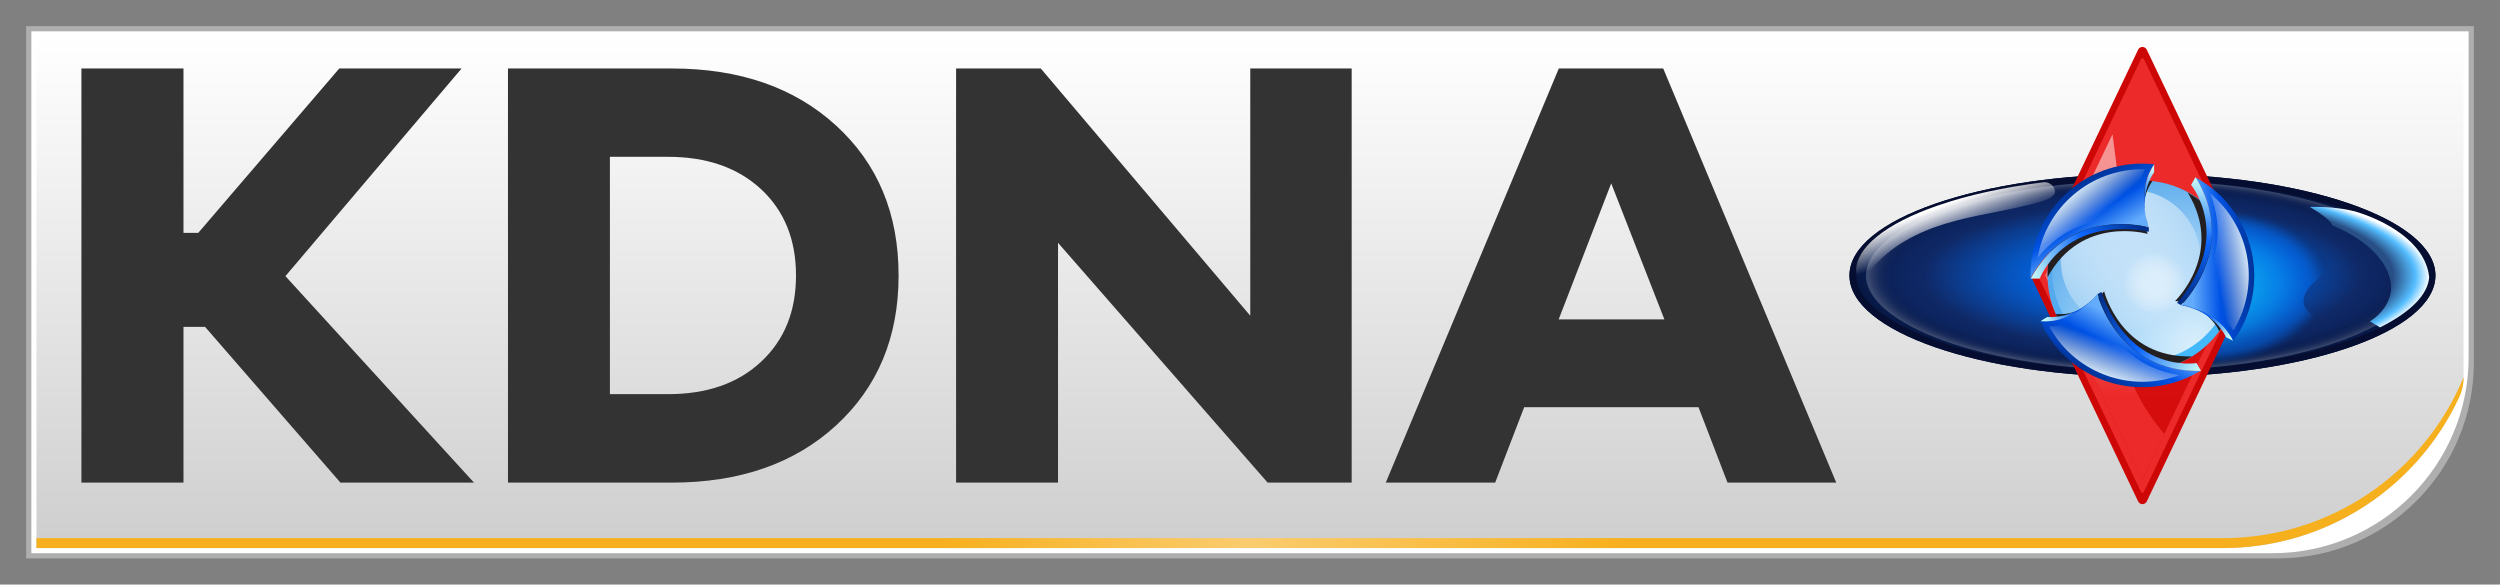 <?xml version="1.0" encoding="utf-8"?>
<!-- Generator: Adobe Illustrator 25.4.1, SVG Export Plug-In . SVG Version: 6.00 Build 0)  -->
<svg version="1.1" id="Layer_1" xmlns="http://www.w3.org/2000/svg" xmlns:xlink="http://www.w3.org/1999/xlink" x="0px" y="0px"
	 viewBox="0 0 1913 447.3" style="enable-background:new 0 0 1913 447.3;" xml:space="preserve">
<rect x="0" y="0" width="1913" height="447.3" fill="#808080" stroke="none"/>
<style type="text/css">
	.st0{fill:#AEAEAE;}
	.st1{fill:#FFFFFF;}
	.st2{fill:url(#SVGID_1_);}
	.st3{fill:url(#SVGID_00000039100607990492997210000014113442525194094517_);}
	.st4{fill:#333333;}
	.st5{clip-path:url(#SVGID_00000072249653633981799900000001477104330417169796_);}
	.st6{fill:#050E31;}
	.st7{fill:url(#SVGID_00000083078077287301937260000007411192576314727071_);}
	.st8{fill:url(#SVGID_00000121275173208067951240000008878937865850667957_);}
	.st9{fill:url(#SVGID_00000164491269993106313500000001711140575143203200_);}
	.st10{fill:url(#SVGID_00000150074133378850807670000001073095473728783269_);}
	.st11{fill:url(#SVGID_00000085932513885092432840000003134295584999927735_);}
	.st12{fill:#CD0606;}
	.st13{fill:#ED2A2A;}
	.st14{fill:url(#SVGID_00000098200538846268670280000002808791619054009273_);}
	.st15{fill:url(#SVGID_00000067952919948149576230000013165404558185794202_);}
	.st16{fill:url(#SVGID_00000101094638829260706200000014779922818008114088_);}
	.st17{fill:url(#SVGID_00000116930251680797279830000008274953470040766623_);}
	.st18{fill:url(#SVGID_00000051360988662529405240000010261601410535816840_);}
	.st19{fill:url(#SVGID_00000169532921050240434100000000312782409552851134_);}
	.st20{fill:#231F20;}
	.st21{fill:url(#SVGID_00000139999592818448829420000003962774765306514361_);}
	.st22{fill:url(#SVGID_00000157999556976826207970000018048257748249772959_);}
	.st23{fill:url(#SVGID_00000127763860003718942310000001051974600971236532_);}
	.st24{fill:url(#SVGID_00000003072615086662024860000015765106260235045015_);}
	.st25{fill:url(#SVGID_00000159437664131548053600000005635344347830334118_);}
	.st26{fill:url(#SVGID_00000085240903700637182640000014771400113330700172_);}
	.st27{fill:url(#SVGID_00000068659224233724871270000018005122161276069054_);}
	.st28{fill:url(#SVGID_00000025411398403151321800000010277717077344056986_);}
	.st29{fill:url(#SVGID_00000145762240152176189380000011830978700476634809_);}
	.st30{fill:url(#SVGID_00000158003514672793106590000000614566742595864721_);}
	.st31{fill:url(#SVGID_00000038373015850234133790000016753392190843313046_);}
	.st32{fill:url(#SVGID_00000022560345796827013040000013839903408295982209_);}
</style>
<path class="st0" d="M20,20v407.3h1723c82.8,0,150-67.2,150-150V20H20z"/>
<path class="st1" d="M24,24v399.3h1715c82.8,0,150-67.2,150-150V24H24z"/>
<linearGradient id="SVGID_1_" gradientUnits="userSpaceOnUse" x1="956.507" y1="411.818" x2="956.507" y2="27.893">
	<stop  offset="0" style="stop-color:#CFCFCF"/>
	<stop  offset="1" style="stop-color:#FFFFFF"/>
</linearGradient>
<path class="st2" d="M27.9,27.9v391.5h1672.7c80.6,0,149.6-47.2,181.2-115.6c2.2-4.7,3.3-9.8,3.3-15V27.9H27.9z"/>
<linearGradient id="SVGID_00000158742443082457973030000005083209273499052213_" gradientUnits="userSpaceOnUse" x1="27.893" y1="353.967" x2="1885.121" y2="353.967">
	<stop  offset="0" style="stop-color:#F7B01D"/>
	<stop  offset="0.373" style="stop-color:#F7B01D"/>
	<stop  offset="0.5" style="stop-color:#FACC6E"/>
	<stop  offset="0.654" style="stop-color:#F7B01D"/>
	<stop  offset="1" style="stop-color:#F7B01D"/>
</linearGradient>
<path style="fill:url(#SVGID_00000158742443082457973030000005083209273499052213_);" d="M1700.6,411.8H27.9v7.6h1672.7
	c80.5,0,149.5-47.2,181.2-115.5c2.2-4.8,3.4-10,3.4-15.3l0,0C1855.2,361,1784.1,411.8,1700.6,411.8z"/>
<g>
	<polygon class="st4" points="353.2,52.4 259.6,52.4 151.7,178.2 140.4,178.2 140.4,52.4 62.3,52.4 62.3,369.3 140.4,369.3 
		140.4,250.1 156.9,250.1 260.5,369.3 362.7,369.3 218.4,211.3 	"/>
	<path class="st4" d="M639.8,96.1C608,67,566.1,52.4,514,52.4H388.7v316.9H514c52,0,94-14.6,125.8-43.8
		c31.8-29.2,47.8-67.4,47.8-114.7C687.6,163.5,671.7,125.3,639.8,96.1z M582.4,276.8c-17.8,16.6-41.5,24.8-71.2,24.8h-44.5V120h44.5
		c29.6,0,53.4,8.3,71.2,24.8c17.8,16.6,26.7,38.5,26.7,66C609.1,238.3,600.2,260.2,582.4,276.8z"/>
	<polygon class="st4" points="956.7,241.6 796.4,52.4 731.6,52.4 731.6,369.3 809.6,369.3 809.6,185.8 970,369.3 1034.3,369.3 
		1034.3,52.4 956.7,52.4 	"/>
	<path class="st4" d="M1272.7,52.4h-79.9l-132.4,316.9h83.7l22.2-57.7h133.4l22.2,57.7h83.2L1272.7,52.4z M1192.7,244.4l40.2-104.1
		l40.7,104.1H1192.7z"/>
</g>
<g id="Layer_1-2">
	<g>
		<g>
			<defs>
				<ellipse id="SVGID_00000001665710982342786230000006966444009817966499_" cx="1639.4" cy="210.8" rx="224.2" ry="77.7"/>
			</defs>
			<clipPath id="SVGID_00000113322075516893399460000017501487844033529521_">
				<use xlink:href="#SVGID_00000001665710982342786230000006966444009817966499_"  style="overflow:visible;"/>
			</clipPath>
			<g style="clip-path:url(#SVGID_00000113322075516893399460000017501487844033529521_);">
				<ellipse class="st6" cx="1639.4" cy="210.8" rx="224.2" ry="77.7"/>
				<ellipse class="st6" cx="1639.4" cy="210.8" rx="224.2" ry="77.7"/>
				
					<radialGradient id="SVGID_00000050654137346050960800000014587862350290400700_" cx="1639.409" cy="-5435.123" r="217.182" gradientTransform="matrix(1 0 0 -0.33 0 -1582.79)" gradientUnits="userSpaceOnUse">
					<stop  offset="0" style="stop-color:#0074FF"/>
					<stop  offset="0.11" style="stop-color:#0072FA"/>
					<stop  offset="0.24" style="stop-color:#026BEC"/>
					<stop  offset="0.37" style="stop-color:#045FD5"/>
					<stop  offset="0.51" style="stop-color:#074FB4"/>
					<stop  offset="0.66" style="stop-color:#0C3A8A"/>
					<stop  offset="0.77" style="stop-color:#0F2967"/>
					<stop  offset="0.85" style="stop-color:#0D2560"/>
					<stop  offset="0.96" style="stop-color:#091C4D"/>
					<stop  offset="1" style="stop-color:#071845"/>
				</radialGradient>
				<path style="fill:url(#SVGID_00000050654137346050960800000014587862350290400700_);" d="M1639.4,283.4
					c-59.3,0-115-8-156.9-22.5c-39.5-13.7-62.2-32-62.2-50.1s22.7-36.4,62.2-50.1c41.8-14.5,97.5-22.5,156.9-22.5
					c59.4,0,115,8,156.9,22.5c39.6,13.7,62.2,32,62.2,50.1s-22.7,36.4-62.2,50.1C1754.5,275.4,1698.8,283.4,1639.4,283.4
					L1639.4,283.4z"/>
				
					<radialGradient id="SVGID_00000054245459414557513170000008766856823845836703_" cx="1746.858" cy="-5435.939" r="217.136" gradientTransform="matrix(0.97 0 0 -0.33 -54.11 -1583.26)" gradientUnits="userSpaceOnUse">
					<stop  offset="0.85" style="stop-color:#FFFFFF;stop-opacity:0"/>
					<stop  offset="0.92" style="stop-color:#FFFFFF;stop-opacity:0"/>
					<stop  offset="0.95" style="stop-color:#FFFFFF;stop-opacity:3.000000e-02"/>
					<stop  offset="0.97" style="stop-color:#FFFFFF;stop-opacity:8.000000e-02"/>
					<stop  offset="0.99" style="stop-color:#FFFFFF;stop-opacity:0.15"/>
					<stop  offset="1" style="stop-color:#FFFFFF;stop-opacity:0.2"/>
				</radialGradient>
				<path style="fill:url(#SVGID_00000054245459414557513170000008766856823845836703_);" d="M1639.4,283.4
					c-57.3,0-111.1-8-151.5-22.5c-38.2-13.7-60.1-32-60.1-50.1s21.9-36.4,60.1-50.1c40.4-14.5,94.2-22.5,151.5-22.5
					c57.3,0,111.1,8,151.5,22.5c38.2,13.7,60.1,32,60.1,50.1s-21.9,36.4-60.1,50.1C1750.5,275.4,1696.7,283.4,1639.4,283.4
					L1639.4,283.4z"/>
				
					<linearGradient id="SVGID_00000163055510006018512180000008396092939362813625_" gradientUnits="userSpaceOnUse" x1="1488.772" y1="715.432" x2="1498.276" y2="689.921" gradientTransform="matrix(1 0 0 -1 0 872)">
					<stop  offset="0" style="stop-color:#FFFFFF"/>
					<stop  offset="1" style="stop-color:#FFFFFF;stop-opacity:0"/>
				</linearGradient>
				<path style="fill:url(#SVGID_00000163055510006018512180000008396092939362813625_);" d="M1572.5,146.3c0.1,1-0.2,2-0.9,2.8l0,0
					c-2.7,3-6.5,4.2-10.2,5.3c-21.5,6.2-43.7,8.9-65.2,14.6s-43.1,14.8-59.5,31.8c-3.2,3.3-6.2,6.9-9.7,9.8
					c-1.7,1.5-4.3,1.3-5.8-0.4c-0.6-0.8-1-1.7-1-2.7l0,0c0-18.1,22.7-36.4,62.2-50.1c23.3-8.1,50.9-14.1,81.1-17.9
					C1567.9,138.9,1571.9,142,1572.5,146.3L1572.5,146.3L1572.5,146.3z"/>
				
					<radialGradient id="SVGID_00000063621825338307413770000014283234617698262203_" cx="1667.342" cy="-5347.944" r="214.743" gradientTransform="matrix(1 7.679373e-03 2.534193e-03 -0.33 -9.294 -1567.598)" gradientUnits="userSpaceOnUse">
					<stop  offset="0.87" style="stop-color:#295086"/>
					<stop  offset="0.95" style="stop-color:#55BEFF"/>
					<stop  offset="1" style="stop-color:#FFFFFF"/>
				</radialGradient>
				<path style="fill:url(#SVGID_00000063621825338307413770000014283234617698262203_);" d="M1858.8,212
					c-0.9,13.5-14.3,26.9-37.6,38.5l-7.7-4.6c0,0,23.5-13.5,13.8-37.4s-42.5-36-42.5-36c-1.5-4.4-12.9-11.5-17.4-14.2
					c17.6-0.3,29.1,2.1,33.9,3.3h0.1c0.8,0.2,1.6,0.5,2.4,0.7C1823.4,168.4,1855.7,184.2,1858.8,212z"/>
				
					<radialGradient id="SVGID_00000039847910545654297370000002069191916589616271_" cx="1498.501" cy="-1462.839" r="97.068" gradientTransform="matrix(0.998 -6.122275e-02 -3.857033e-02 -0.629 136.563 -608.117)" gradientUnits="userSpaceOnUse">
					<stop  offset="0" style="stop-color:#0DACEB"/>
					<stop  offset="0.15" style="stop-color:#0DAAEC;stop-opacity:0.98"/>
					<stop  offset="0.3" style="stop-color:#0BA4EE;stop-opacity:0.93"/>
					<stop  offset="0.44" style="stop-color:#099BF1;stop-opacity:0.85"/>
					<stop  offset="0.59" style="stop-color:#068EF6;stop-opacity:0.73"/>
					<stop  offset="0.72" style="stop-color:#027DFC;stop-opacity:0.58"/>
					<stop  offset="0.79" style="stop-color:#0074FF;stop-opacity:0.5"/>
					<stop  offset="0.82" style="stop-color:#0071F8;stop-opacity:0.48"/>
					<stop  offset="0.86" style="stop-color:#0166E3;stop-opacity:0.43"/>
					<stop  offset="0.9" style="stop-color:#0255C1;stop-opacity:0.33"/>
					<stop  offset="0.94" style="stop-color:#043E91;stop-opacity:0.21"/>
					<stop  offset="0.99" style="stop-color:#062055;stop-opacity:4.000000e-02"/>
					<stop  offset="1" style="stop-color:#071845;stop-opacity:0"/>
				</radialGradient>
				<path style="fill:url(#SVGID_00000039847910545654297370000002069191916589616271_);" d="M1774.2,245c5.4,5.4,7.3,14.1,4.5,21.2
					c-0.3,0.6-0.5,1.2-0.8,1.8c-38.1,10.4-86.2,16.6-138.5,16.6c-5.5,0-11-0.1-16.4-0.2c-6.1-7.6-7.2-19.8,0-26.2
					c3.2-2.8,7.8-4.6,9.2-8.7c1.2-3.6-0.9-7.7-3.9-10.1c-3-2.4-6.7-3.8-10-5.7c-13.3-7.5-20.3-24.8-15.9-39.5
					c3.5-11.7,13.3-20.8,24.3-26.1c11.1-5.3,23.3-7.1,35.5-8.3c23.9-2.3,48-2.2,71.9,0.4c13,1.4,26.7,3.8,36.9,12
					s15.6,23.9,8.4,34.9c-3,4.6-7.7,7.7-11.4,11.7s-6.6,9.7-4.8,14.9C1765.1,238.8,1770.5,241.3,1774.2,245L1774.2,245z"/>
			</g>
		</g>
		<g>
			<path class="st12" d="M1724.3,212.4l-81.6,171.3c-0.9,1.8-3.1,2.6-4.9,1.7c-0.8-0.4-1.4-1-1.7-1.7l-81.6-171.3
				c-0.5-1-0.5-2.2,0-3.2L1636.1,38c0.9-1.8,3.1-2.6,4.9-1.7c0.8,0.4,1.4,1,1.7,1.7l81.6,171.3
				C1724.8,210.3,1724.8,211.4,1724.3,212.4L1724.3,212.4z"/>
			<path class="st13" d="M1559.7,210.2l78.5-164.8c0.3-0.7,1.1-1,1.8-0.6c0.3,0.1,0.5,0.4,0.6,0.6l78.5,164.8c0.2,0.4,0.2,0.8,0,1.2
				l-78.5,164.8c-0.3,0.7-1.1,1-1.8,0.6c-0.3-0.1-0.5-0.4-0.6-0.6l-78.5-164.8C1559.5,211,1559.5,210.6,1559.7,210.2L1559.7,210.2z"
				/>
			
				<linearGradient id="SVGID_00000120526121128718671330000000478246675791126402_" gradientUnits="userSpaceOnUse" x1="1639.43" y1="504.927" x2="1639.43" y2="660.845" gradientTransform="matrix(1 0 0 -1 0 872)">
				<stop  offset="0" style="stop-color:#D50D0D"/>
				<stop  offset="0.39" style="stop-color:#D50D0D;stop-opacity:0.99"/>
				<stop  offset="0.53" style="stop-color:#D50D0D;stop-opacity:0.96"/>
				<stop  offset="0.62" style="stop-color:#D50D0D;stop-opacity:0.9"/>
				<stop  offset="0.71" style="stop-color:#D50D0D;stop-opacity:0.82"/>
				<stop  offset="0.77" style="stop-color:#D50D0D;stop-opacity:0.72"/>
				<stop  offset="0.83" style="stop-color:#D50D0D;stop-opacity:0.59"/>
				<stop  offset="0.89" style="stop-color:#D50E0E;stop-opacity:0.44"/>
				<stop  offset="0.94" style="stop-color:#D50E0E;stop-opacity:0.26"/>
				<stop  offset="0.99" style="stop-color:#D50E0E;stop-opacity:7.000000e-02"/>
				<stop  offset="1" style="stop-color:#D50E0E;stop-opacity:0"/>
			</linearGradient>
			<polygon style="fill:url(#SVGID_00000120526121128718671330000000478246675791126402_);" points="1565,210.8 1639.4,54.6 
				1713.9,210.8 1639.4,367.1 			"/>
			
				<linearGradient id="SVGID_00000047026038911598703920000012933749557613585801_" gradientUnits="userSpaceOnUse" x1="1610.543" y1="6307.412" x2="1610.543" y2="6507.161" gradientTransform="matrix(1 0 0 1 0 -6204.69)">
				<stop  offset="0" style="stop-color:#FFFFFF;stop-opacity:0.5"/>
				<stop  offset="1" style="stop-color:#ED2A2A"/>
			</linearGradient>
			<path style="fill:url(#SVGID_00000047026038911598703920000012933749557613585801_);" d="M1656.1,332.1l-16.7,35L1565,210.8
				l51.5-108.1c3,21.9,9.7,74.7,7.8,95.8C1622,224.4,1609,276.5,1656.1,332.1z"/>
		</g>
		<g>
			
				<radialGradient id="SVGID_00000019641923645662443410000013147578363841615016_" cx="1612.463" cy="727.409" r="143.983" gradientTransform="matrix(1 0 0 -1 0 872)" gradientUnits="userSpaceOnUse">
				<stop  offset="0" style="stop-color:#57A8EB"/>
				<stop  offset="0.6" style="stop-color:#55AAED"/>
				<stop  offset="0.81" style="stop-color:#4EAFF2"/>
				<stop  offset="0.97" style="stop-color:#43B9FC"/>
				<stop  offset="1" style="stop-color:#3FBCFF"/>
			</radialGradient>
			<circle style="fill:url(#SVGID_00000019641923645662443410000013147578363841615016_);" cx="1639.4" cy="210.8" r="72.6"/>
			
				<radialGradient id="SVGID_00000161621173422530765290000008359677888487218070_" cx="1679.648" cy="606.953" r="138.877" gradientTransform="matrix(1 0 0 -1 0 872)" gradientUnits="userSpaceOnUse">
				<stop  offset="0" style="stop-color:#DAEEFB"/>
				<stop  offset="1" style="stop-color:#FFFFFF;stop-opacity:0"/>
			</radialGradient>
			<circle style="fill:url(#SVGID_00000161621173422530765290000008359677888487218070_);" cx="1639.4" cy="207.3" r="69.1"/>
			
				<radialGradient id="SVGID_00000173127620200177600970000014725261269947611048_" cx="1606.133" cy="720.518" r="106.69" gradientTransform="matrix(1 0 0 -1 0 872)" gradientUnits="userSpaceOnUse">
				<stop  offset="0" style="stop-color:#DAEEFB;stop-opacity:0.8"/>
				<stop  offset="0.13" style="stop-color:#DBEEFB;stop-opacity:0.78"/>
				<stop  offset="0.27" style="stop-color:#DDEFFB;stop-opacity:0.73"/>
				<stop  offset="0.42" style="stop-color:#E1F1FC;stop-opacity:0.65"/>
				<stop  offset="0.57" style="stop-color:#E7F4FC;stop-opacity:0.53"/>
				<stop  offset="0.72" style="stop-color:#EEF7FD;stop-opacity:0.37"/>
				<stop  offset="0.87" style="stop-color:#F6FBFE;stop-opacity:0.19"/>
				<stop  offset="1" style="stop-color:#FFFFFF;stop-opacity:0"/>
			</radialGradient>
			<circle style="fill:url(#SVGID_00000173127620200177600970000014725261269947611048_);" cx="1630.5" cy="198.8" r="53.6"/>
			
				<radialGradient id="SVGID_00000085223085332605111130000006231237976933378483_" cx="1648.678" cy="655.33" r="23.663" gradientTransform="matrix(1 0 0 -1 4.685391e-03 871.995)" gradientUnits="userSpaceOnUse">
				<stop  offset="0" style="stop-color:#DAEEFB"/>
				<stop  offset="0.61" style="stop-color:#F1F8FD;stop-opacity:0.38"/>
				<stop  offset="1" style="stop-color:#FFFFFF;stop-opacity:0"/>
			</radialGradient>
			<circle style="fill:url(#SVGID_00000085223085332605111130000006231237976933378483_);" cx="1648.5" cy="216.7" r="24.7"/>
			<g>
				<path class="st20" d="M1647,138.6c-0.5,0.7-0.9,1.4-1.4,2.1c-0.3,0.5-0.5,0.9-0.8,1.4c-0.6,1.2-1.2,2.4-1.7,3.6
					c-0.2,0.5-0.4,1-0.5,1.4s-0.3,1-0.5,1.4c-0.1,0.3-0.1,0.5-0.2,0.7c-0.1,0.5-0.3,1-0.4,1.4c0,0.3-0.1,0.5-0.2,0.7
					c-0.1,0.5-0.2,1-0.3,1.4c-0.6,3.4-0.8,6.8-0.7,10.3v0.3c0,0.2,0,0.4,0,0.6c0,0.2,0,0.4,0,0.6v0.1c0,0.1,0,0.3,0,0.4s0,0.3,0,0.3
					c0,0.3,0,0.5,0.1,0.8c0.2,1.6,0.4,3.1,0.6,4.5c0,0.1,0,0.3,0.1,0.3c0,0.3,0.1,0.5,0.2,0.8c0,0.1,0,0.2,0.1,0.3
					c0,0.3,0.1,0.5,0.2,0.8c0,0.1,0.1,0.3,0.1,0.4s0.1,0.3,0.1,0.5l0.1,0.5c0.1,0.3,0.1,0.5,0.2,0.8c0,0.1,0.1,0.3,0.1,0.4
					s0.1,0.4,0.2,0.5c0.1,0.2,0.1,0.3,0.1,0.4c0.2,0.6,0.3,1.1,0.5,1.5c0,0.1,0,0.2,0.1,0.3l0,0.1c0,0.1,0,0.2,0.1,0.2l0.2,0.5v0.1
					l0,0c-0.6-0.2-50.8-14.4-76.6,33.2c0-0.7,0-1.3,0-2c0-40.1,32.5-72.6,72.6-72.6C1641.9,138.2,1644.5,138.3,1647,138.6
					L1647,138.6z"/>
				<path class="st20" d="M1698.1,253.5c-0.4-0.8-0.8-1.5-1.1-2.2c-0.3-0.5-0.5-0.9-0.8-1.4c-0.7-1.1-1.5-2.2-2.3-3.2
					c-0.3-0.4-0.6-0.8-1-1.2c-0.3-0.4-0.7-0.8-1-1.1c-0.2-0.2-0.3-0.4-0.5-0.5c-0.3-0.4-0.7-0.7-1.1-1.1c-0.2-0.2-0.3-0.3-0.5-0.5
					c-0.4-0.3-0.7-0.7-1.1-1c-2.6-2.2-5.5-4.1-8.5-5.7l-0.3-0.2l-0.5-0.3l-0.6-0.3c0,0,0,0-0.1,0l-0.4-0.2c-0.1,0-0.2-0.1-0.3-0.2
					c-0.3-0.1-0.5-0.3-0.8-0.3c-1.5-0.7-2.9-1.2-4.2-1.7l-0.3-0.1c-0.3-0.1-0.5-0.2-0.8-0.3c-0.1,0-0.2-0.1-0.3-0.1l-0.8-0.3
					l-0.4-0.1l-0.5-0.1l-0.5-0.2c-0.3-0.1-0.5-0.2-0.8-0.2l-0.4-0.1l-0.5-0.1l-0.4-0.1c-0.6-0.2-1.1-0.3-1.6-0.3l-0.3,0l-0.2,0
					l-0.2,0l-0.5-0.1h-0.1c0.4-0.4,37.9-36.8,9.6-83c0.6,0.3,1.2,0.6,1.7,1c34.7,20,46.6,64.4,26.6,99.1
					C1701,249.3,1699.6,251.4,1698.1,253.5L1698.1,253.5z"/>
				<path class="st20" d="M1573.1,240.3c0.8,0.1,1.7,0.1,2.5,0.1h1.6c1.3,0,2.7-0.2,4-0.3c0.5-0.1,1-0.2,1.5-0.3
					c0.5-0.1,1-0.2,1.5-0.3c0.3,0,0.5-0.1,0.7-0.2c0.5-0.1,1-0.3,1.4-0.4l0.7-0.2c0.5-0.2,0.9-0.3,1.4-0.5c3.2-1.1,6.3-2.7,9.2-4.5
					l0.3-0.2l0.5-0.3l0.5-0.4l0,0l0.3-0.3l0.3-0.2l0.7-0.5c1.3-0.9,2.5-1.9,3.6-2.8l0.3-0.2c0.2-0.2,0.4-0.4,0.6-0.5
					c0.1-0.1,0.2-0.2,0.3-0.2l0.6-0.5l0.3-0.3l0.3-0.3l0.4-0.4l0.6-0.6l0.3-0.3l0.4-0.4c0.1-0.1,0.2-0.2,0.3-0.3
					c0.4-0.5,0.8-0.8,1.1-1.2l0.2-0.2l0.1-0.1l0.2-0.2c0.2-0.2,0.3-0.3,0.3-0.4l0,0l0,0l0,0c0.2,0.6,12.9,51.2,67.1,49.8
					c-0.5,0.3-1.1,0.7-1.7,1c-34.8,20-79.2,8.1-99.2-26.7C1575.3,244.9,1574.1,242.6,1573.1,240.3L1573.1,240.3z"/>
			</g>
			
				<linearGradient id="SVGID_00000142875810027099966680000003107552564261540254_" gradientUnits="userSpaceOnUse" x1="-7323.553" y1="2934.751" x2="-7295.459" y2="2888.781" gradientTransform="matrix(-0.5 -0.866 -0.866 0.5 488.646 -7519.63)">
				<stop  offset="0" style="stop-color:#00359C"/>
				<stop  offset="0.47" style="stop-color:#0053E6"/>
				<stop  offset="0.48" style="stop-color:#0456E7"/>
				<stop  offset="0.85" style="stop-color:#63ABFB"/>
			</linearGradient>
			<path style="fill:url(#SVGID_00000142875810027099966680000003107552564261540254_);" d="M1561.3,245.6c1,0.1,2,0.1,3,0.1h1.9
				c1.6,0,3.1-0.2,4.6-0.4c0.6-0.1,1.2-0.2,1.8-0.3c0.6-0.1,1.2-0.3,1.8-0.4l0.8-0.2c0.6-0.2,1.1-0.3,1.7-0.5l0.8-0.3
				c0.5-0.2,1.1-0.3,1.6-0.5c3.8-1.4,7.5-3.1,10.9-5.3c0.1-0.1,0.2-0.1,0.3-0.2l0.5-0.4c0.2-0.1,0.4-0.3,0.6-0.4l0.1,0l0.4-0.3
				l0.3-0.3l0.8-0.5c1.6-1.1,3-2.2,4.3-3.3l0.3-0.3c0.3-0.2,0.5-0.4,0.8-0.6l0.3-0.3l0.7-0.6l0.4-0.4l0.4-0.4l0.5-0.5l0.7-0.7
				l0.3-0.3c0.2-0.2,0.3-0.3,0.5-0.5l0.3-0.3c0.5-0.5,0.9-1,1.3-1.4l0.2-0.3l0.1-0.1l0.2-0.2l0.4-0.5l0,0c0,0,0,0,0-0.1l0,0
				c0.2,0.7,15.2,60.4,79.1,58.7c-0.7,0.4-1.4,0.8-2,1.2c-40.9,23.6-93.2,9.6-116.9-31.3C1563.8,251,1562.5,248.3,1561.3,245.6
				L1561.3,245.6z"/>
			
				<linearGradient id="SVGID_00000134940638960794278760000004545160590693820092_" gradientUnits="userSpaceOnUse" x1="-7323.428" y1="2932.615" x2="-7306.062" y2="2912.186" gradientTransform="matrix(-0.5 -0.866 -0.866 0.5 488.646 -7519.63)">
				<stop  offset="0" style="stop-color:#DAEEFB"/>
				<stop  offset="0.61" style="stop-color:#F1F8FD;stop-opacity:0.38"/>
				<stop  offset="1" style="stop-color:#FFFFFF;stop-opacity:0"/>
			</linearGradient>
			<path style="fill:url(#SVGID_00000134940638960794278760000004545160590693820092_);" d="M1667.9,287
				c-36.5,13.7-78.8-0.6-98.9-35.5c-0.3-0.5-0.6-1.1-0.9-1.6c1.1-0.1,2.2-0.2,3.3-0.4c0.6-0.1,1.2-0.2,1.9-0.3
				c0.6-0.1,1.3-0.3,1.9-0.4c0.3-0.1,0.6-0.2,1-0.2c0.6-0.2,1.3-0.3,1.9-0.5c0.3-0.1,0.6-0.2,0.9-0.3c0.6-0.2,1.2-0.4,1.8-0.6
				c4.1-1.5,8.1-3.4,11.7-5.7c0.1-0.1,0.3-0.2,0.4-0.2l0.6-0.4l0.6-0.4h0l0.5-0.4l0.4-0.3l0.8-0.6c1.6-1.1,3.1-2.3,4.5-3.5l0.3-0.3
				l0.8-0.7l0.3-0.3c0.3-0.2,0.5-0.4,0.7-0.6l0.8-0.7c1.8,4.7,4,9.2,6.5,13.6C1619.5,263.3,1637.1,282.5,1667.9,287L1667.9,287z"/>
			
				<linearGradient id="SVGID_00000044877393697838600520000010351054944609889722_" gradientUnits="userSpaceOnUse" x1="-7357.862" y1="2870.981" x2="-7268.679" y2="2912.705" gradientTransform="matrix(-0.5 -0.866 -0.866 0.5 488.646 -7519.63)">
				<stop  offset="0" style="stop-color:#CCFFF7"/>
				<stop  offset="0.5" style="stop-color:#0C66FE"/>
				<stop  offset="1" style="stop-color:#002B81"/>
			</linearGradient>
			<path style="fill:url(#SVGID_00000044877393697838600520000010351054944609889722_);" d="M1605.1,225l2.9-1.6
				c22.3,63,72.8,54.4,72.8,54.4l3.4,6l0,0C1620.4,285.4,1605.3,225.7,1605.1,225L1605.1,225L1605.1,225z"/>
			
				<linearGradient id="SVGID_00000173157631983359780890000004959920008698383794_" gradientUnits="userSpaceOnUse" x1="-7261.684" y1="2950.649" x2="-7269.601" y2="2904.936" gradientTransform="matrix(-0.5 -0.866 -0.866 0.5 488.646 -7519.63)">
				<stop  offset="0" style="stop-color:#CCFFF7"/>
				<stop  offset="0.5" style="stop-color:#0C66FE"/>
				<stop  offset="1" style="stop-color:#002B81"/>
			</linearGradient>
			<path style="fill:url(#SVGID_00000173157631983359780890000004959920008698383794_);" d="M1566.6,242.5c0,0,21,2.8,38.4-17.4
				l-0.4,0.5l-0.2,0.2l-0.1,0.1l-0.2,0.3c-0.3,0.4-0.8,0.8-1.3,1.4l-0.3,0.3c-0.2,0.2-0.3,0.3-0.5,0.5l-0.3,0.3l-0.7,0.7l-0.5,0.5
				l-0.4,0.4l-0.4,0.4l-0.7,0.6l-0.3,0.3c-0.3,0.2-0.5,0.4-0.8,0.6l-0.3,0.3c-1.3,1.1-2.7,2.2-4.3,3.3l-0.8,0.6l-0.3,0.3l-0.4,0.3
				l-0.1,0c-0.2,0.1-0.4,0.3-0.6,0.4l-0.5,0.4c-0.1,0.1-0.2,0.1-0.3,0.2c-3.4,2.2-7,3.9-10.9,5.3c-0.5,0.2-1.1,0.4-1.6,0.5l-0.8,0.3
				c-0.5,0.2-1.1,0.3-1.7,0.5l-0.8,0.2c-0.6,0.1-1.2,0.3-1.8,0.4s-1.2,0.2-1.8,0.3c-1.5,0.2-3.1,0.4-4.6,0.4c-0.6,0-1.3,0-1.9,0
				c-1,0-1.9,0-3-0.1L1566.6,242.5L1566.6,242.5z"/>
			
				<linearGradient id="SVGID_00000176009222547513612440000013066130604626721417_" gradientUnits="userSpaceOnUse" x1="1586.015" y1="727.266" x2="1614.109" y2="681.296" gradientTransform="matrix(1 0 0 -1 0 872)">
				<stop  offset="0" style="stop-color:#00359C"/>
				<stop  offset="0.47" style="stop-color:#0053E6"/>
				<stop  offset="0.48" style="stop-color:#0456E7"/>
				<stop  offset="0.85" style="stop-color:#63ABFB"/>
			</linearGradient>
			<path style="fill:url(#SVGID_00000176009222547513612440000013066130604626721417_);" d="M1648.3,125.7c-0.5,0.8-1.1,1.6-1.6,2.5
				c-0.3,0.5-0.6,1.1-0.9,1.7c-0.7,1.4-1.4,2.8-2,4.2c-0.2,0.5-0.4,1.1-0.6,1.7c-0.2,0.5-0.4,1.1-0.5,1.7c-0.1,0.3-0.2,0.6-0.3,0.8
				c-0.2,0.6-0.3,1.1-0.5,1.7c-0.1,0.3-0.1,0.5-0.2,0.8c-0.1,0.5-0.3,1.1-0.3,1.7c-0.7,4-1,8-0.8,12.1v0.4c0,0.2,0,0.5,0,0.7
				s0,0.5,0,0.8v0.1l0,0.5c0,0.1,0,0.3,0,0.4c0,0.3,0,0.6,0.1,1c0.2,1.9,0.5,3.7,0.8,5.3c0,0.1,0,0.3,0.1,0.4c0,0.3,0.1,0.6,0.2,1
				c0,0.1,0,0.3,0.1,0.4c0.1,0.3,0.1,0.6,0.2,0.9c0,0.2,0.1,0.3,0.1,0.5l0.1,0.5c0,0.2,0.1,0.5,0.2,0.7c0.1,0.3,0.2,0.6,0.3,0.9
				l0.1,0.5l0.2,0.7c0,0.2,0.1,0.3,0.1,0.4c0.2,0.7,0.4,1.3,0.5,1.8l0.1,0.3c0,0,0,0.1,0,0.2s0.1,0.2,0.1,0.3
				c0.1,0.3,0.2,0.5,0.2,0.6v0c0,0,0,0,0,0.1v0c-0.7-0.2-59.9-17-90.4,39.1c0-0.8,0-1.6,0-2.4c0-47.3,38.3-85.5,85.5-85.5
				C1642.3,125.2,1645.3,125.4,1648.3,125.7L1648.3,125.7z"/>
			
				<linearGradient id="SVGID_00000100374178675446601210000009673267366880956817_" gradientUnits="userSpaceOnUse" x1="1586.152" y1="725.129" x2="1603.518" y2="704.699" gradientTransform="matrix(1 0 0 -1 0 872)">
				<stop  offset="0" style="stop-color:#DAEEFB"/>
				<stop  offset="0.61" style="stop-color:#F1F8FD;stop-opacity:0.38"/>
				<stop  offset="1" style="stop-color:#FFFFFF;stop-opacity:0"/>
			</linearGradient>
			<path style="fill:url(#SVGID_00000100374178675446601210000009673267366880956817_);" d="M1559.2,197.4
				c6.4-38.5,40-67.9,80.2-67.9c0.6,0,1.2,0,1.9,0c-0.5,1-0.9,2-1.4,3c-0.2,0.5-0.4,1.1-0.7,1.9c-0.2,0.6-0.4,1.2-0.6,1.9
				c-0.1,0.3-0.2,0.6-0.3,1c-0.2,0.6-0.3,1.3-0.5,1.9c-0.1,0.3-0.1,0.6-0.2,1c-0.1,0.6-0.3,1.2-0.4,1.8c-0.8,4.3-1.1,8.7-0.9,13v0.4
				c0,0.2,0,0.5,0,0.7c0,0.2,0,0.5,0,0.7v0l0,0.6c0,0.2,0,0.3,0,0.5c0,0.3,0,0.6,0.1,1c0.2,1.9,0.5,3.8,0.8,5.7c0,0.2,0,0.3,0.1,0.4
				c0.1,0.3,0.1,0.7,0.2,1c0,0.1,0,0.3,0.1,0.5c0.1,0.3,0.1,0.6,0.2,1c0,0.1,0.3,1.1,0.3,1.1c-5-0.8-10-1.2-15-1.2
				C1603.9,167.3,1578.4,172.9,1559.2,197.4L1559.2,197.4z"/>
			
				<linearGradient id="SVGID_00000008845109723880431160000002850400952830951355_" gradientUnits="userSpaceOnUse" x1="1551.659" y1="663.513" x2="1640.871" y2="705.249" gradientTransform="matrix(1 0 0 -1 0 872)">
				<stop  offset="0" style="stop-color:#CCFFF7"/>
				<stop  offset="0.5" style="stop-color:#0C66FE"/>
				<stop  offset="1" style="stop-color:#002B81"/>
			</linearGradient>
			<path style="fill:url(#SVGID_00000008845109723880431160000002850400952830951355_);" d="M1644.3,174v3.3
				c-65.7-12.2-83.5,35.9-83.5,35.9h-6.9v0C1584.4,157,1643.6,173.8,1644.3,174L1644.3,174z"/>
			
				<linearGradient id="SVGID_00000027593949778317083390000012899765132771502220_" gradientUnits="userSpaceOnUse" x1="1647.929" y1="743.167" x2="1640.013" y2="697.455" gradientTransform="matrix(1 0 0 -1 0 872)">
				<stop  offset="0" style="stop-color:#CCFFF7"/>
				<stop  offset="0.5" style="stop-color:#0C66FE"/>
				<stop  offset="1" style="stop-color:#002B81"/>
			</linearGradient>
			<path style="fill:url(#SVGID_00000027593949778317083390000012899765132771502220_);" d="M1648.3,131.9c0,0-13,16.8-4.1,42
				c0-0.1-0.1-0.3-0.2-0.6c0-0.1,0-0.2-0.1-0.3c0-0.1,0-0.1,0-0.2l-0.1-0.3c-0.2-0.5-0.3-1.1-0.5-1.8c0-0.1-0.1-0.3-0.1-0.4
				l-0.2-0.7l-0.1-0.5c-0.1-0.3-0.2-0.6-0.3-0.9c0-0.2-0.1-0.4-0.2-0.7l-0.1-0.5c0-0.2-0.1-0.3-0.1-0.5c-0.1-0.3-0.1-0.6-0.2-0.9
				c0-0.1,0-0.3-0.1-0.4c-0.1-0.3-0.1-0.6-0.2-1c0-0.1,0-0.3-0.1-0.4c-0.3-1.6-0.5-3.4-0.8-5.3c0-0.3,0-0.6-0.1-1c0-0.1,0-0.3,0-0.4
				l0-0.5v-0.1c0-0.3,0-0.5,0-0.8v-1c-0.2-4.1,0.1-8.1,0.8-12.1c0.1-0.5,0.2-1.1,0.3-1.7c0.1-0.3,0.1-0.6,0.2-0.8
				c0.1-0.5,0.3-1.1,0.5-1.7c0.1-0.3,0.2-0.6,0.3-0.8c0.2-0.6,0.4-1.1,0.5-1.7c0.2-0.6,0.4-1.1,0.6-1.7c0.6-1.4,1.2-2.9,2-4.2
				c0.3-0.5,0.6-1.1,0.9-1.7c0.5-0.8,1-1.7,1.6-2.5L1648.3,131.9L1648.3,131.9z"/>
			
				<linearGradient id="SVGID_00000028321776147482590270000017883479780523483563_" gradientUnits="userSpaceOnUse" x1="-956.93" y1="9546.974" x2="-928.84" y2="9501.003" gradientTransform="matrix(-0.5 0.866 0.866 0.5 -7023.001 -3747.11)">
				<stop  offset="0" style="stop-color:#00359C"/>
				<stop  offset="0.47" style="stop-color:#0053E6"/>
				<stop  offset="0.48" style="stop-color:#0456E7"/>
				<stop  offset="0.85" style="stop-color:#63ABFB"/>
			</linearGradient>
			<path style="fill:url(#SVGID_00000028321776147482590270000017883479780523483563_);" d="M1708.6,261.1c-0.4-0.9-0.9-1.8-1.4-2.6
				c-0.3-0.5-0.6-1.1-1-1.6c-0.8-1.3-1.7-2.6-2.7-3.8c-0.4-0.5-0.8-0.9-1.1-1.4c-0.4-0.5-0.8-0.9-1.2-1.4l-0.6-0.6l-1.3-1.3
				c-0.2-0.2-0.4-0.4-0.6-0.6c-0.4-0.4-0.8-0.8-1.3-1.1c-3.1-2.6-6.5-4.9-10-6.8l-0.3-0.2l-0.6-0.3l-0.7-0.3l-0.1,0l-0.5-0.2
				l-0.4-0.2c-0.3-0.1-0.6-0.3-0.9-0.4c-1.7-0.8-3.4-1.5-5-2l-0.4-0.1c-0.3-0.1-0.6-0.2-0.9-0.3c-0.1,0-0.3-0.1-0.4-0.1l-0.9-0.3
				l-0.5-0.2l-0.5-0.2l-0.7-0.2c-0.3-0.1-0.6-0.2-0.9-0.3l-0.5-0.1l-0.6-0.2l-0.5-0.1c-0.7-0.2-1.3-0.3-1.8-0.4l-0.3,0
				c0,0-0.1,0-0.2,0l-0.3,0c-0.3,0-0.5-0.1-0.6-0.1h-0.1c0.5-0.5,44.7-43.4,11.3-97.8c0.7,0.4,1.4,0.8,2.1,1.1
				c40.9,23.6,54.9,76,31.3,116.9C1712,256.2,1710.4,258.7,1708.6,261.1L1708.6,261.1z"/>
			
				<linearGradient id="SVGID_00000071560236347930041990000016728940977593602472_" gradientUnits="userSpaceOnUse" x1="-956.84" y1="9544.814" x2="-939.474" y2="9524.384" gradientTransform="matrix(-0.5 0.866 0.866 0.5 -7023.001 -3747.11)">
				<stop  offset="0" style="stop-color:#DAEEFB"/>
				<stop  offset="0.61" style="stop-color:#F1F8FD;stop-opacity:0.38"/>
				<stop  offset="1" style="stop-color:#FFFFFF;stop-opacity:0"/>
			</linearGradient>
			<path style="fill:url(#SVGID_00000071560236347930041990000016728940977593602472_);" d="M1691.2,148
				c30.1,24.8,38.8,68.5,18.7,103.4c-0.3,0.5-0.6,1.1-0.9,1.6c-0.6-0.9-1.3-1.8-2-2.7c-0.3-0.5-0.8-1-1.3-1.5
				c-0.4-0.5-0.8-1-1.3-1.5c-0.2-0.3-0.5-0.5-0.7-0.7c-0.5-0.5-0.9-0.9-1.4-1.4c-0.2-0.2-0.5-0.4-0.7-0.7c-0.5-0.4-0.9-0.8-1.4-1.2
				c-3.3-2.8-7-5.3-10.8-7.3l-0.4-0.2l-0.6-0.3l-0.6-0.3h0l-0.6-0.3l-0.4-0.2l-0.9-0.4c-1.7-0.8-3.5-1.5-5.3-2.2l-0.4-0.1
				c-0.3-0.1-0.7-0.3-1-0.3c-0.1,0-0.3-0.1-0.4-0.1l-0.9-0.3l-1-0.3c3.2-3.9,6-8.1,8.5-12.4C1694.8,201.9,1702.7,177,1691.2,148
				L1691.2,148z"/>
			
				<linearGradient id="SVGID_00000034083380992054215940000001811352879966971546_" gradientUnits="userSpaceOnUse" x1="-991.316" y1="9483.161" x2="-902.129" y2="9524.894" gradientTransform="matrix(-0.5 0.866 0.866 0.5 -7023.001 -3747.11)">
				<stop  offset="0" style="stop-color:#CCFFF7"/>
				<stop  offset="0.5" style="stop-color:#0C66FE"/>
				<stop  offset="1" style="stop-color:#002B81"/>
			</linearGradient>
			<path style="fill:url(#SVGID_00000034083380992054215940000001811352879966971546_);" d="M1668.8,233.4l-2.9-1.6
				c43.4-50.8,10.7-90.3,10.7-90.3l3.4-6l0,0C1713.5,190,1669.4,232.9,1668.8,233.4L1668.8,233.4L1668.8,233.4z"/>
			
				<linearGradient id="SVGID_00000160183706319846999690000009648504899645970080_" gradientUnits="userSpaceOnUse" x1="-895.105" y1="9562.851" x2="-903.018" y2="9517.138" gradientTransform="matrix(-0.5 0.866 0.866 0.5 -7023.001 -3747.11)">
				<stop  offset="0" style="stop-color:#CCFFF7"/>
				<stop  offset="0.5" style="stop-color:#0C66FE"/>
				<stop  offset="1" style="stop-color:#002B81"/>
			</linearGradient>
			<path style="fill:url(#SVGID_00000160183706319846999690000009648504899645970080_);" d="M1703.3,258c0,0-8.1-19.6-34.3-24.6
				c0.1,0,0.3,0,0.6,0.1l0.3,0c0,0,0.1,0,0.2,0l0.3,0c0.5,0.1,1.1,0.3,1.8,0.4l0.5,0.1l0.7,0.2l0.5,0.1c0.3,0.1,0.6,0.2,0.9,0.3
				l0.7,0.2l0.5,0.2l0.5,0.2l0.9,0.3c0.1,0,0.3,0.1,0.4,0.1c0.3,0.1,0.6,0.2,0.9,0.3l0.4,0.1c1.6,0.5,3.2,1.2,5,2
				c0.3,0.1,0.6,0.3,0.9,0.4l0.4,0.2l0.5,0.2l0.1,0l0.7,0.3l0.6,0.3l0.3,0.2c3.6,1.9,7,4.1,10,6.8c0.4,0.4,0.8,0.8,1.3,1.1
				c0.2,0.2,0.4,0.4,0.6,0.6c0.4,0.4,0.8,0.8,1.3,1.3l0.6,0.6c0.4,0.4,0.8,0.9,1.2,1.4c0.4,0.5,0.8,0.9,1.1,1.4
				c1,1.2,1.9,2.5,2.7,3.8c0.3,0.5,0.7,1.1,1,1.6c0.5,0.8,0.9,1.7,1.4,2.6L1703.3,258L1703.3,258z"/>
		</g>
	</g>
</g>
</svg>

